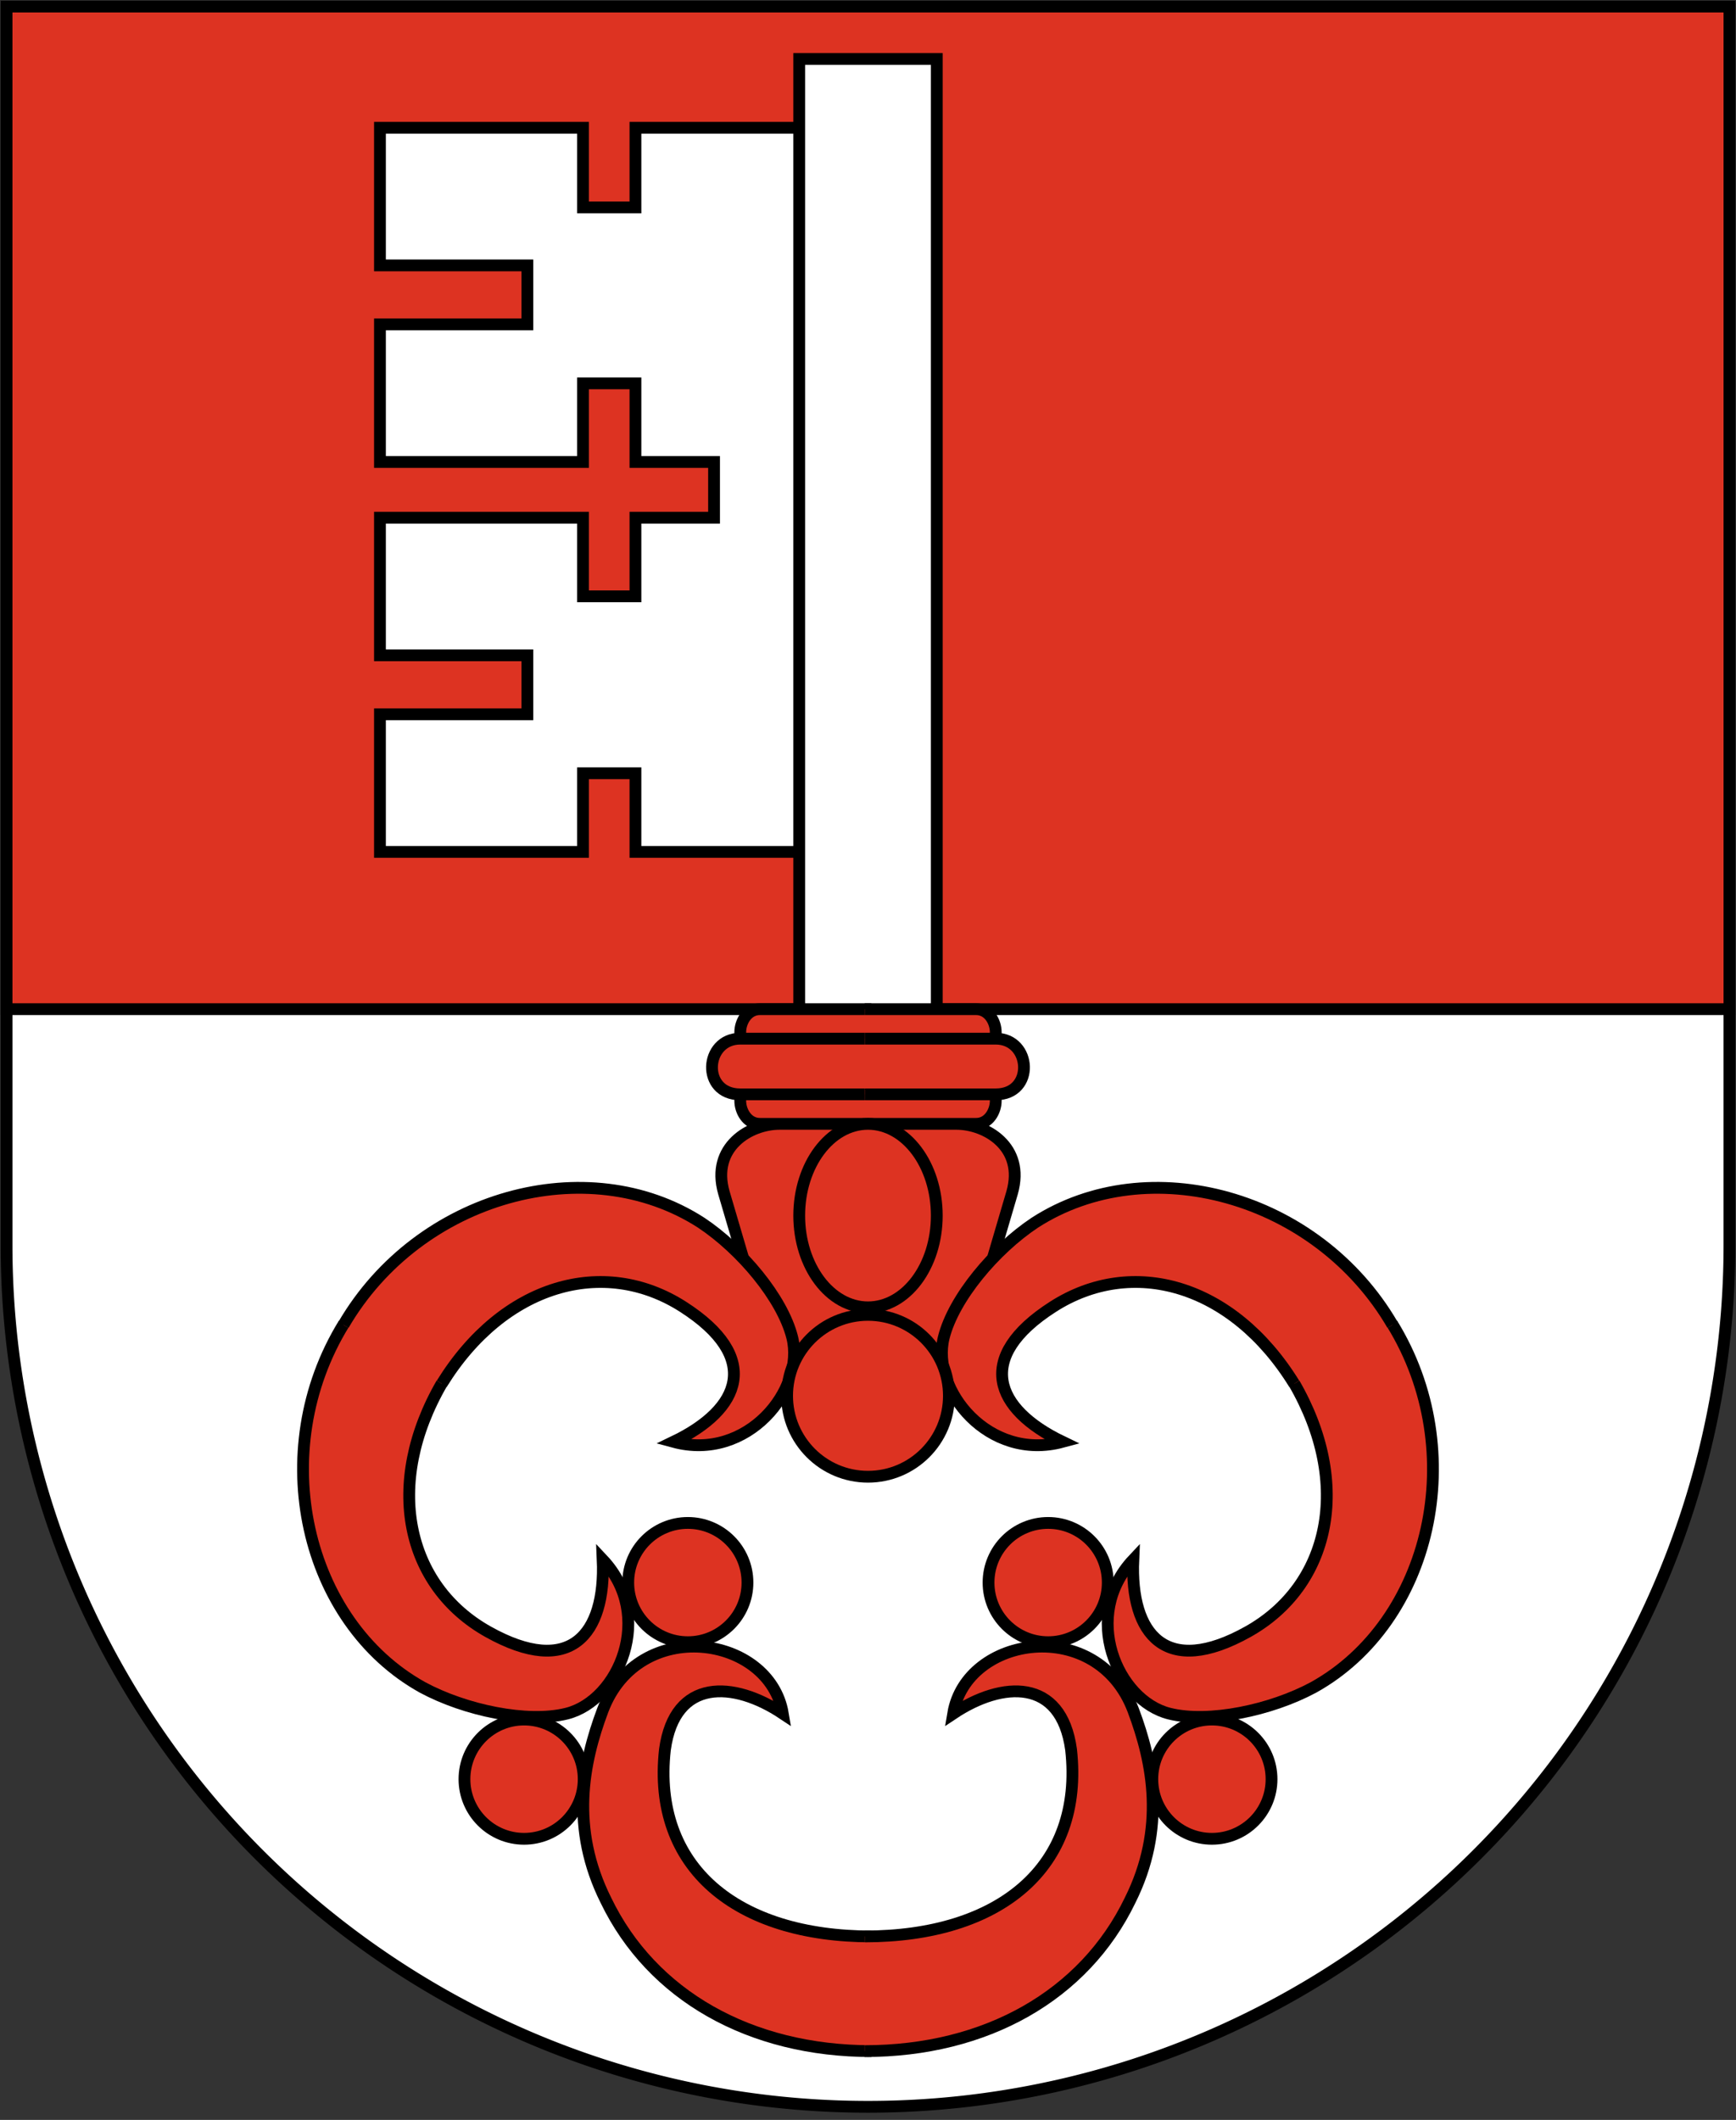 <svg xmlns="http://www.w3.org/2000/svg" xmlns:xlink="http://www.w3.org/1999/xlink" height="647" width="530"><rect width="100%" height="100%" fill="#333333" stroke="none"/><g stroke="#000" stroke-width="3.6" fill="#d32"><path d="M2 3v377a263 263 0 0 0 526 0V3z" fill="#fff"/><path d="M528 2H2v306h526z"/><path d="M286 324V18h-42v306m0-285h-50v24.3h-16V39h-62v42h45v18h-45v42h62v-24h16v24h24v17h-24v24h-16v-24h-62v42h45v18h-45v42h62v-24h16v24h50" fill="#fff"/><use xlink:href="#a" transform="matrix(-1 0 0 1 530 0)"/><g id="a"><path id="b" d="M395 422c18 31 11 62-14 76s-36 1-35-22c-16 17-5 43 11 47 12 3 31-1 44-8 36-20 48-72 24-111"/><path d="M264 343h34c4 0 6-4 6-7v-21c0-3-2-7-6-7h-34m0 318c37 0 67-17 81-46 11-22 7-42 1-58-11-29-51-23-55 1 15-10 33-11 36 11 4 36-22 57-63 57m1-248h27c9 0 21 7 17 21l-15 51h-29"/><use xlink:href="#b" transform="scale(1 -1) rotate(61.85 1099.74 -.06)"/><path d="M264 334h40c12 0 11-17 0-17h-40"/><circle cy="483" cx="320" r="18.2"/><circle cy="543" cx="370" r="18.2"/></g><ellipse cy="371" cx="265" rx="21" ry="28"/><circle cy="426" cx="265" r="24.7"/></g></svg>